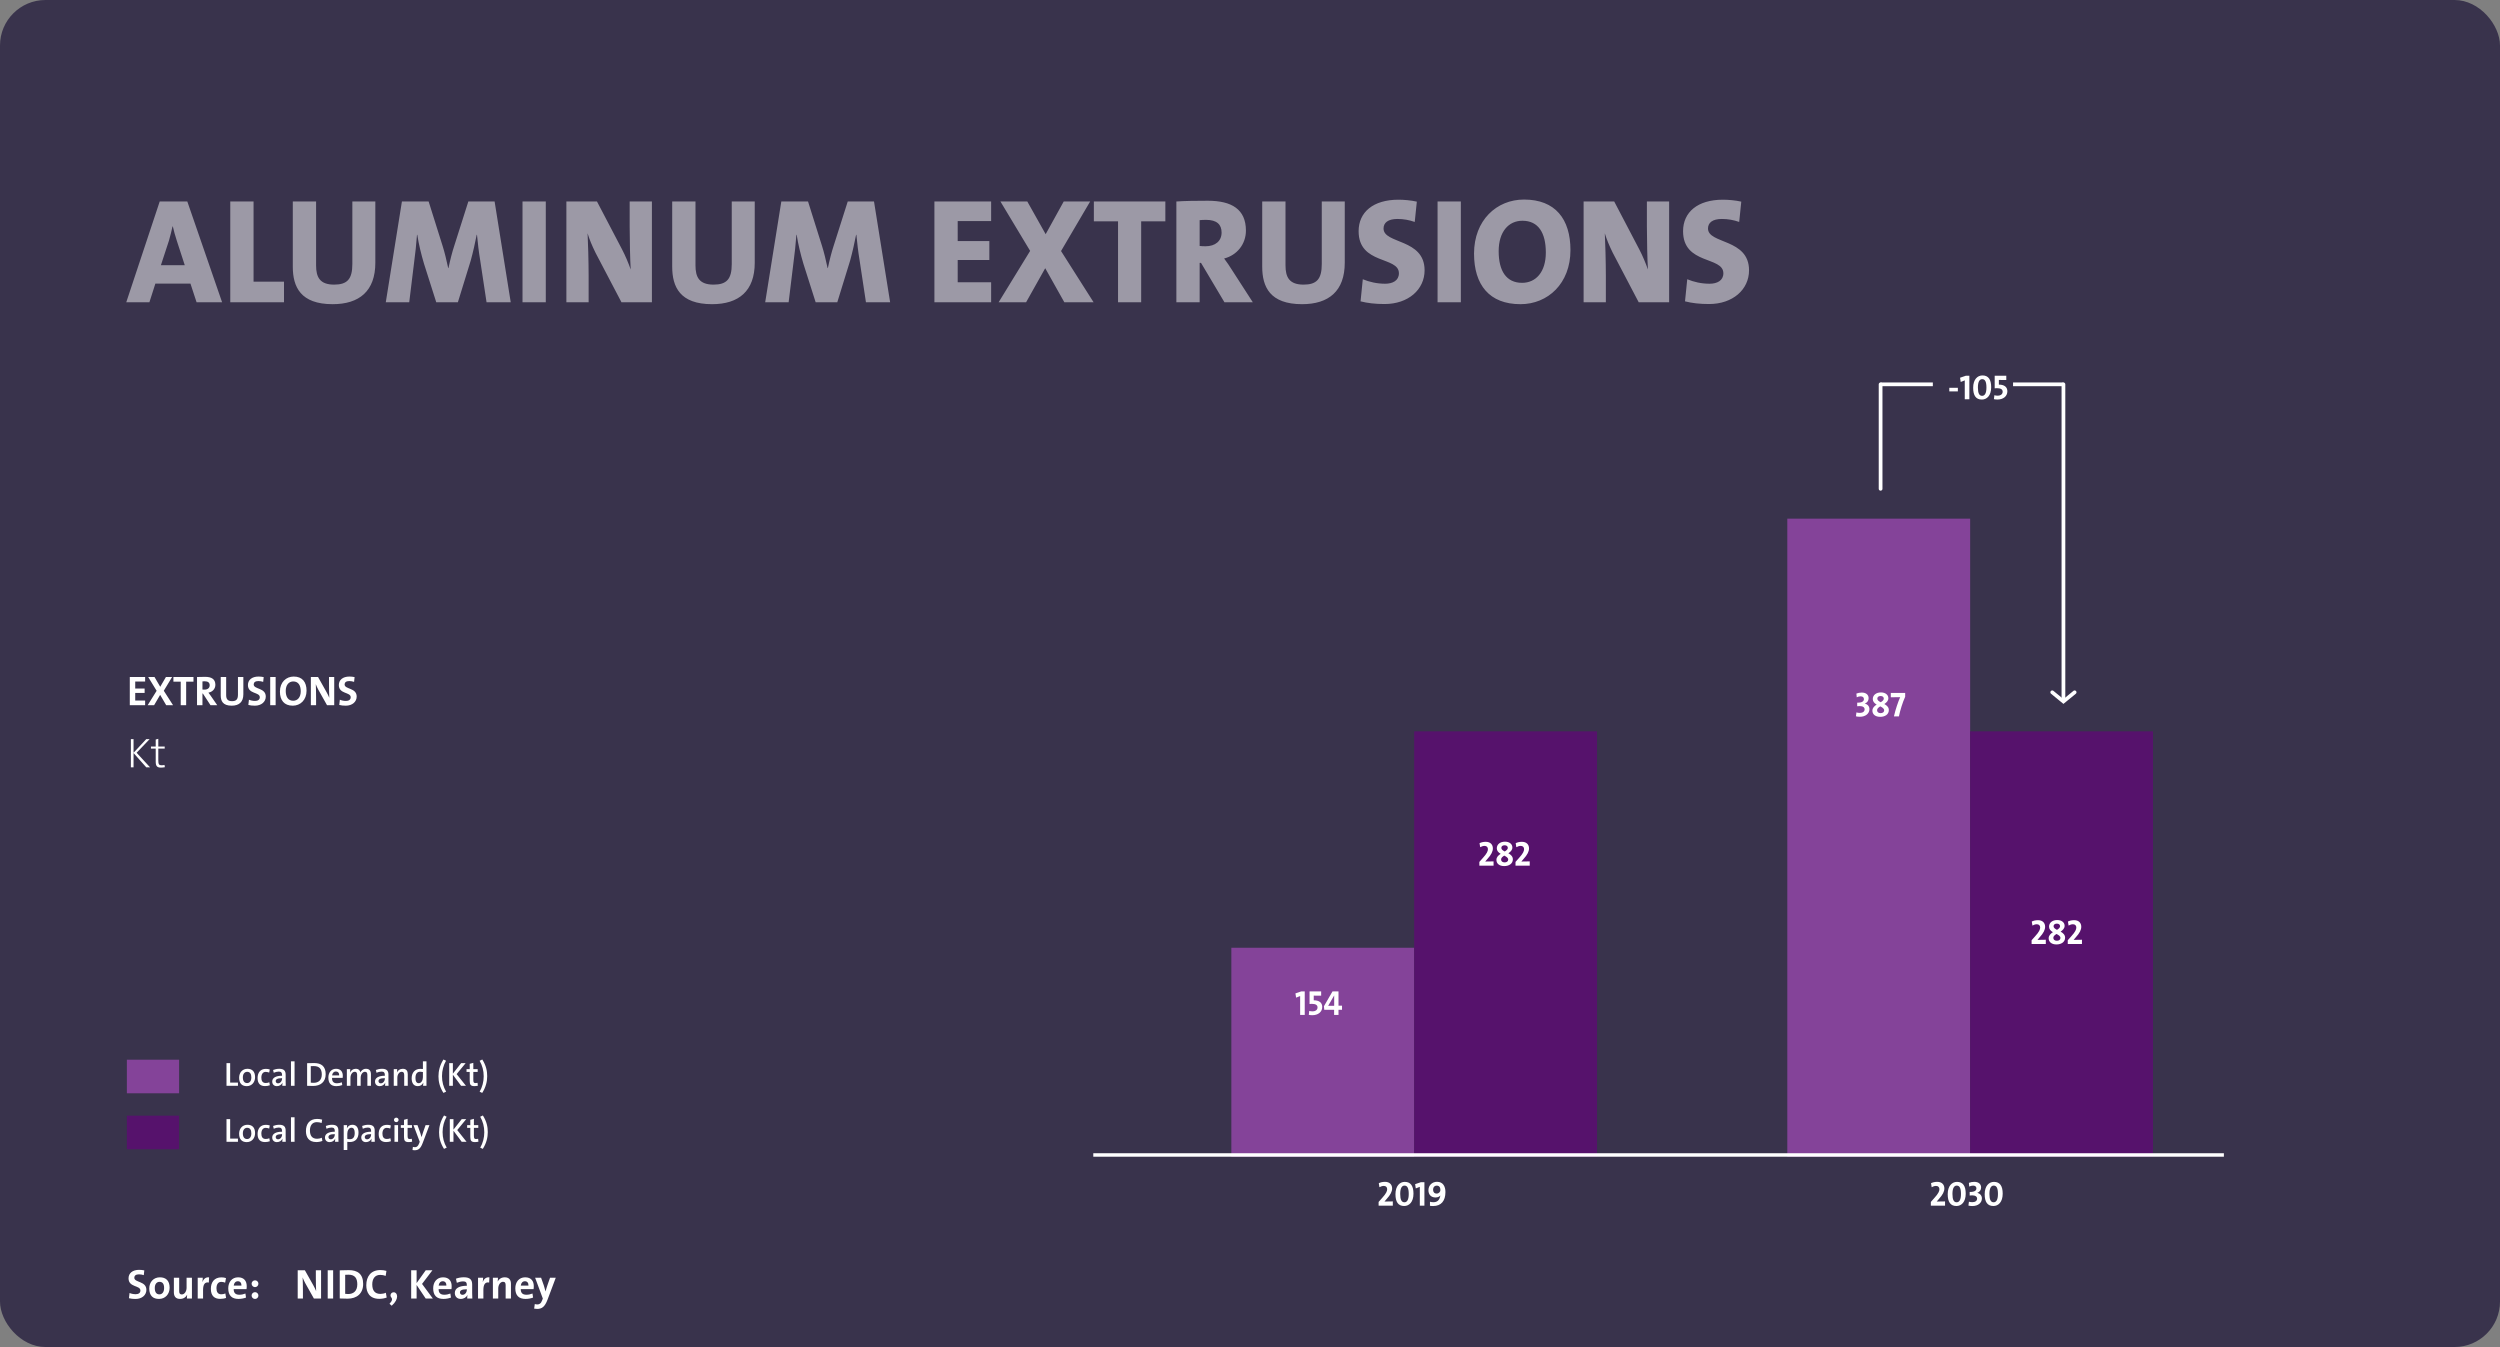 <?xml version="1.0" encoding="UTF-8"?> <svg xmlns="http://www.w3.org/2000/svg" width="670" height="361" viewBox="0 0 670 361" fill="none"><rect x="0" y="0" width="670" height="361" fill="#808080" stroke="none"/><rect width="670" height="361" rx="12.191" fill="#39334C"></rect><path d="M86.046 348V340.439H84.646V342.343C84.646 343.396 84.679 345.256 84.724 346.017C84.522 345.524 84.265 344.976 83.996 344.505L81.711 340.439H79.784V348H81.184V345.95C81.184 344.852 81.151 343.015 81.106 342.354C81.274 342.825 81.498 343.284 81.778 343.833L84.119 348H86.046ZM89.281 348V340.439H87.825V348H89.281ZM97.325 344.091C97.325 341.436 95.835 340.394 93.493 340.394C92.564 340.394 91.645 340.428 91.052 340.45V347.989C91.69 348.011 92.373 348.045 93.157 348.045C95.622 348.045 97.325 346.678 97.325 344.091ZM95.756 344.203C95.756 345.995 94.726 346.801 93.303 346.801C93.012 346.801 92.709 346.779 92.508 346.745V341.649C92.743 341.626 93.057 341.615 93.393 341.615C95.118 341.615 95.756 342.578 95.756 344.203ZM103.631 347.742L103.407 346.454C103.015 346.645 102.432 346.768 101.973 346.768C100.45 346.768 99.766 345.849 99.766 344.214C99.766 342.735 100.461 341.671 101.884 341.671C102.388 341.671 102.903 341.761 103.362 341.94L103.564 340.596C103.071 340.45 102.488 340.372 101.951 340.372C99.419 340.372 98.165 342.063 98.165 344.46C98.165 346.342 99.016 348.09 101.66 348.09C102.365 348.09 103.071 347.955 103.631 347.742ZM105.518 346.331C104.733 346.331 104.431 347.193 104.845 347.686C105.204 348.112 105.159 348.594 104.386 349.411L104.98 349.938C107.063 348.112 106.57 346.331 105.518 346.331ZM115.998 348L113.108 344.091L115.886 340.439H114.093L111.651 343.867V340.439H110.195V348H111.651V344.371L114.082 348H115.998ZM121.044 344.684C121.044 343.362 120.361 342.321 118.737 342.321C117.079 342.321 116.093 343.598 116.093 345.267C116.093 347.227 117.079 348.112 118.837 348.112C119.521 348.112 120.249 347.978 120.854 347.754L120.697 346.667C120.17 346.88 119.61 346.992 119.084 346.992C118.008 346.992 117.549 346.477 117.549 345.491H120.988C121.033 345.244 121.044 344.897 121.044 344.684ZM119.622 344.539H117.56C117.639 343.811 118.064 343.374 118.658 343.374C119.263 343.374 119.644 343.777 119.622 344.539ZM126.585 348C126.552 347.541 126.541 347.014 126.541 346.566V344.27C126.541 343.026 126.025 342.309 124.3 342.309C123.55 342.309 122.754 342.466 122.194 342.69L122.43 343.788C122.922 343.575 123.606 343.407 124.11 343.407C124.849 343.407 125.107 343.71 125.107 344.382V344.583C123.158 344.583 121.892 345.2 121.892 346.521C121.892 347.429 122.474 348.112 123.482 348.112C124.311 348.112 124.995 347.675 125.264 347.048L125.275 347.059C125.23 347.35 125.219 347.675 125.219 348H126.585ZM125.107 345.67C125.107 346.342 124.636 347.014 123.942 347.014C123.527 347.014 123.27 346.723 123.27 346.365C123.27 345.883 123.662 345.524 125.107 345.524V345.67ZM131.16 342.321C130.197 342.231 129.659 342.847 129.39 343.553H129.368C129.435 343.161 129.469 342.713 129.469 342.433H128.113V348H129.547V345.726C129.547 344.18 130.063 343.519 131.093 343.721L131.16 342.321ZM136.935 348V344.091C136.935 343.116 136.531 342.321 135.277 342.321C134.369 342.321 133.72 342.78 133.384 343.43H133.372C133.428 343.138 133.451 342.69 133.451 342.433H132.095V348H133.529V345.312C133.529 344.337 134.1 343.519 134.817 343.519C135.355 343.519 135.512 343.867 135.512 344.438V348H136.935ZM143.054 344.684C143.054 343.362 142.371 342.321 140.746 342.321C139.088 342.321 138.103 343.598 138.103 345.267C138.103 347.227 139.088 348.112 140.847 348.112C141.53 348.112 142.259 347.978 142.863 347.754L142.707 346.667C142.18 346.88 141.62 346.992 141.094 346.992C140.018 346.992 139.559 346.477 139.559 345.491H142.998C143.043 345.244 143.054 344.897 143.054 344.684ZM141.631 344.539H139.57C139.649 343.811 140.074 343.374 140.668 343.374C141.273 343.374 141.654 343.777 141.631 344.539ZM148.945 342.433H147.411L146.75 344.326C146.57 344.841 146.335 345.592 146.212 346.096H146.201C146.078 345.592 145.921 345.043 145.764 344.561L145.013 342.433H143.412L145.473 348L145.293 348.493C144.991 349.367 144.498 349.591 144.028 349.591C143.792 349.591 143.535 349.546 143.322 349.479L143.154 350.711C143.367 350.756 143.703 350.789 143.938 350.789C145.226 350.789 146.01 350.24 146.739 348.314L148.945 342.433Z" fill="white"></path><path d="M39.231 345.681C39.231 343.284 35.994 343.777 35.994 342.433C35.994 341.895 36.386 341.525 37.237 341.525C37.685 341.525 38.122 341.604 38.537 341.738L38.671 340.461C38.245 340.372 37.719 340.316 37.304 340.316C35.479 340.316 34.448 341.245 34.448 342.59C34.448 345.076 37.629 344.415 37.629 345.86C37.629 346.566 37.047 346.846 36.364 346.846C35.759 346.846 35.199 346.723 34.717 346.521L34.56 347.922C35.064 348.056 35.636 348.123 36.308 348.123C38.055 348.123 39.231 347.081 39.231 345.681ZM45.459 345.11C45.459 343.194 44.439 342.321 42.849 342.321C41.157 342.321 40.003 343.575 40.003 345.312C40.003 347.294 41.034 348.112 42.613 348.112C44.271 348.112 45.459 346.857 45.459 345.11ZM43.98 345.188C43.98 346.32 43.431 346.891 42.725 346.891C41.908 346.891 41.482 346.309 41.482 345.166C41.482 344.023 42.109 343.53 42.748 343.53C43.588 343.53 43.98 344.113 43.98 345.188ZM51.437 348V342.433H50.004V345.121C50.004 346.096 49.444 346.913 48.715 346.913C48.178 346.913 48.021 346.566 48.021 345.995V342.433H46.598V346.342C46.598 347.317 47.002 348.112 48.256 348.112C49.175 348.112 49.813 347.653 50.149 347.003H50.16C50.104 347.294 50.093 347.742 50.093 348H51.437ZM56.034 342.321C55.07 342.231 54.533 342.847 54.264 343.553H54.241C54.309 343.161 54.342 342.713 54.342 342.433H52.987V348H54.421V345.726C54.421 344.18 54.936 343.519 55.966 343.721L56.034 342.321ZM60.588 347.843L60.398 346.645C60.073 346.79 59.692 346.869 59.311 346.869C58.359 346.869 58.012 346.208 58.012 345.256C58.012 344.225 58.449 343.542 59.3 343.542C59.67 343.542 60.039 343.631 60.342 343.755L60.566 342.522C60.208 342.399 59.771 342.332 59.345 342.332C57.418 342.332 56.511 343.665 56.511 345.401C56.511 347.294 57.474 348.101 59.02 348.101C59.558 348.101 60.151 348.011 60.588 347.843ZM66.122 344.684C66.122 343.362 65.439 342.321 63.815 342.321C62.157 342.321 61.171 343.598 61.171 345.267C61.171 347.227 62.157 348.112 63.916 348.112C64.599 348.112 65.327 347.978 65.932 347.754L65.775 346.667C65.249 346.88 64.688 346.992 64.162 346.992C63.087 346.992 62.627 346.477 62.627 345.491H66.066C66.111 345.244 66.122 344.897 66.122 344.684ZM64.7 344.539H62.639C62.717 343.811 63.143 343.374 63.736 343.374C64.341 343.374 64.722 343.777 64.7 344.539ZM69.255 344.035C69.255 343.542 68.852 343.127 68.348 343.127C67.844 343.127 67.429 343.542 67.429 344.035C67.429 344.539 67.844 344.953 68.348 344.953C68.852 344.953 69.255 344.539 69.255 344.035ZM69.255 347.205C69.255 346.712 68.852 346.297 68.348 346.297C67.844 346.297 67.429 346.712 67.429 347.205C67.429 347.709 67.844 348.123 68.348 348.123C68.852 348.123 69.255 347.709 69.255 347.205Z" fill="white"></path><path d="M504 103H518" stroke="white"></path><path d="M553 103H539.5" stroke="white"></path><rect x="479" y="139" width="49" height="171" fill="#844399"></rect><rect x="330" y="254" width="49" height="56" fill="#844399"></rect><rect x="379" y="196" width="49" height="114" fill="#56126C"></rect><rect x="528" y="196" width="49" height="114" fill="#56126C"></rect><line x1="293" y1="309.533" x2="596" y2="309.533" stroke="white" stroke-width="0.933"></line><path d="M373.275 323.127V321.979C372.426 321.979 371.698 321.979 371.044 322.016V322.007L371.604 321.353C372.678 320.177 373.089 319.318 373.089 318.497C373.089 317.517 372.463 316.733 371.184 316.733C370.475 316.733 369.933 316.891 369.513 317.097L369.691 318.179C370.017 317.983 370.456 317.825 370.858 317.825C371.464 317.825 371.763 318.208 371.763 318.702C371.763 319.216 371.511 319.85 370.41 321.055L369.467 322.119V323.127H373.275ZM378.811 319.906C378.811 317.853 378.083 316.742 376.478 316.742C375.143 316.742 373.985 317.815 373.985 320.046C373.985 322.109 374.713 323.211 376.319 323.211C377.654 323.211 378.811 322.147 378.811 319.906ZM377.542 319.99C377.542 321.615 377.047 322.212 376.384 322.212C375.628 322.212 375.255 321.54 375.255 319.972C375.255 318.338 375.75 317.741 376.412 317.741C377.168 317.741 377.542 318.413 377.542 319.99ZM381.743 323.127V316.826H380.8L379.251 317.358L379.428 318.497L380.511 318.067V323.127H381.743ZM387.375 319.458C387.375 318.011 386.759 316.723 385.126 316.723C383.772 316.723 382.82 317.694 382.82 318.992C382.82 320.168 383.548 320.924 384.715 320.924C385.322 320.924 385.779 320.691 386.012 320.401L386.022 320.411C385.984 320.532 385.956 320.7 385.9 320.859C385.667 321.745 385.07 322.193 384.164 322.193C383.893 322.193 383.548 322.165 383.231 322.072V323.155C383.492 323.202 383.781 323.22 384.071 323.22C386.237 323.22 387.375 321.848 387.375 319.458ZM386.031 318.917C386.031 319.374 385.648 319.878 385.032 319.878C384.398 319.878 384.062 319.458 384.062 318.833C384.062 318.179 384.472 317.75 385.06 317.75C385.658 317.75 386.031 318.17 386.031 318.917Z" fill="white"></path><path d="M521.275 323.127V321.979C520.426 321.979 519.698 321.979 519.044 322.016V322.007L519.604 321.353C520.678 320.177 521.089 319.318 521.089 318.497C521.089 317.517 520.463 316.733 519.184 316.733C518.475 316.733 517.933 316.891 517.513 317.097L517.691 318.179C518.017 317.983 518.456 317.825 518.858 317.825C519.464 317.825 519.763 318.208 519.763 318.702C519.763 319.216 519.511 319.85 518.41 321.055L517.467 322.119V323.127H521.275ZM526.811 319.906C526.811 317.853 526.083 316.742 524.478 316.742C523.143 316.742 521.985 317.815 521.985 320.046C521.985 322.109 522.713 323.211 524.319 323.211C525.654 323.211 526.811 322.147 526.811 319.906ZM525.542 319.99C525.542 321.615 525.047 322.212 524.384 322.212C523.628 322.212 523.255 321.54 523.255 319.972C523.255 318.338 523.75 317.741 524.412 317.741C525.168 317.741 525.542 318.413 525.542 319.99ZM531.151 321.167C531.151 320.448 530.684 319.878 529.919 319.692L529.928 319.673C530.535 319.449 530.936 318.936 530.936 318.245C530.936 317.377 530.311 316.733 529.106 316.733C528.584 316.733 528.052 316.845 527.66 317.003L527.753 318.002C528.08 317.843 528.425 317.741 528.789 317.741C529.387 317.741 529.676 318.049 529.676 318.488C529.676 319.038 529.218 319.477 527.874 319.44V320.401C528.052 320.373 528.257 320.355 528.528 320.355C529.461 320.355 529.863 320.737 529.863 321.241C529.863 321.783 529.405 322.184 528.621 322.184C528.257 322.184 527.921 322.147 527.669 322.053L527.538 323.099C527.8 323.174 528.21 323.22 528.593 323.22C530.087 323.22 531.151 322.39 531.151 321.167ZM536.72 319.906C536.72 317.853 535.992 316.742 534.387 316.742C533.052 316.742 531.894 317.815 531.894 320.046C531.894 322.109 532.622 323.211 534.228 323.211C535.563 323.211 536.72 322.147 536.72 319.906ZM535.451 319.99C535.451 321.615 534.956 322.212 534.293 322.212C533.537 322.212 533.164 321.54 533.164 319.972C533.164 318.338 533.659 317.741 534.321 317.741C535.078 317.741 535.451 318.413 535.451 319.99Z" fill="white"></path><path d="M501.005 190.04C501.005 189.321 500.538 188.751 499.772 188.565L499.782 188.546C500.389 188.322 500.79 187.809 500.79 187.118C500.79 186.25 500.165 185.606 498.96 185.606C498.438 185.606 497.905 185.718 497.513 185.876L497.607 186.875C497.933 186.716 498.279 186.614 498.643 186.614C499.24 186.614 499.53 186.922 499.53 187.361C499.53 187.911 499.072 188.35 497.728 188.313V189.274C497.905 189.246 498.111 189.228 498.382 189.228C499.315 189.228 499.716 189.61 499.716 190.114C499.716 190.656 499.259 191.057 498.475 191.057C498.111 191.057 497.775 191.02 497.523 190.926L497.392 191.972C497.653 192.047 498.064 192.093 498.447 192.093C499.94 192.093 501.005 191.263 501.005 190.04ZM506.21 190.292C506.21 189.545 505.688 189.06 505.006 188.677C505.585 188.285 506.08 187.827 506.08 187.118C506.08 186.231 505.305 185.568 504.101 185.568C502.831 185.568 501.907 186.259 501.907 187.351C501.907 187.986 502.299 188.462 502.943 188.826C502.327 189.209 501.804 189.722 501.804 190.45C501.804 191.449 502.579 192.112 503.905 192.112C505.137 192.112 506.21 191.496 506.21 190.292ZM504.857 187.221C504.857 187.575 504.586 187.855 504.035 188.201C503.466 187.902 503.12 187.641 503.12 187.23C503.12 186.819 503.438 186.53 504.007 186.53C504.586 186.53 504.857 186.857 504.857 187.221ZM504.959 190.376C504.959 190.842 504.549 191.123 504.017 191.123C503.41 191.123 503.055 190.814 503.055 190.338C503.055 189.89 503.438 189.601 503.905 189.302C504.465 189.592 504.959 189.881 504.959 190.376ZM510.587 186.726V185.699H506.732V186.866C507.478 186.866 508.888 186.857 509.243 186.847C508.729 187.986 507.973 190.17 507.572 192H508.907C509.243 190.366 509.877 188.294 510.587 186.726Z" fill="white"></path><path d="M349.67 272V265.699H348.727L347.177 266.231L347.355 267.37L348.438 266.941V272H349.67ZM354.359 269.862C354.359 268.733 353.547 268.07 352.082 268.079V266.829L354.07 266.838V265.699H350.961V269.069C351.139 269.041 351.354 269.032 351.559 269.032C352.614 269.032 353.099 269.368 353.099 269.984C353.099 270.609 352.604 271.039 351.755 271.039C351.428 271.039 351.111 271.001 350.877 270.917L350.756 271.981C351.008 272.037 351.382 272.075 351.69 272.075C353.248 272.075 354.359 271.207 354.359 269.862ZM359.661 270.618V269.526H358.718V265.699H357.113L354.816 269.666L354.9 270.618H357.542V272H358.718V270.618H359.661ZM357.561 269.545C357.262 269.545 356.356 269.545 355.946 269.564L357.551 266.791H357.561V269.545Z" fill="white"></path><path d="M400.275 232V230.852C399.426 230.852 398.698 230.852 398.044 230.889V230.88L398.604 230.226C399.678 229.05 400.089 228.191 400.089 227.37C400.089 226.39 399.463 225.606 398.184 225.606C397.475 225.606 396.933 225.764 396.513 225.97L396.691 227.053C397.017 226.857 397.456 226.698 397.858 226.698C398.464 226.698 398.763 227.081 398.763 227.575C398.763 228.089 398.511 228.723 397.41 229.928L396.467 230.992V232H400.275ZM405.447 230.292C405.447 229.545 404.925 229.06 404.243 228.677C404.822 228.285 405.317 227.827 405.317 227.118C405.317 226.231 404.542 225.568 403.338 225.568C402.068 225.568 401.144 226.259 401.144 227.351C401.144 227.986 401.536 228.462 402.18 228.826C401.564 229.209 401.041 229.722 401.041 230.45C401.041 231.449 401.816 232.112 403.142 232.112C404.374 232.112 405.447 231.496 405.447 230.292ZM404.094 227.221C404.094 227.575 403.823 227.855 403.272 228.201C402.703 227.902 402.357 227.641 402.357 227.23C402.357 226.819 402.675 226.53 403.244 226.53C403.823 226.53 404.094 226.857 404.094 227.221ZM404.196 230.376C404.196 230.842 403.786 231.123 403.254 231.123C402.647 231.123 402.292 230.814 402.292 230.338C402.292 229.89 402.675 229.601 403.142 229.302C403.702 229.592 404.196 229.881 404.196 230.376ZM409.966 232V230.852C409.116 230.852 408.388 230.852 407.735 230.889V230.88L408.295 230.226C409.368 229.05 409.779 228.191 409.779 227.37C409.779 226.39 409.154 225.606 407.875 225.606C407.165 225.606 406.624 225.764 406.204 225.97L406.381 227.053C406.708 226.857 407.147 226.698 407.548 226.698C408.155 226.698 408.453 227.081 408.453 227.575C408.453 228.089 408.201 228.723 407.1 229.928L406.157 230.992V232H409.966Z" fill="white"></path><path d="M548.275 253V251.852C547.426 251.852 546.698 251.852 546.044 251.889V251.88L546.604 251.226C547.678 250.05 548.089 249.191 548.089 248.37C548.089 247.39 547.463 246.606 546.184 246.606C545.475 246.606 544.933 246.764 544.513 246.97L544.691 248.053C545.017 247.857 545.456 247.698 545.858 247.698C546.464 247.698 546.763 248.081 546.763 248.575C546.763 249.089 546.511 249.723 545.41 250.928L544.467 251.992V253H548.275ZM553.447 251.292C553.447 250.545 552.925 250.06 552.243 249.677C552.822 249.285 553.317 248.827 553.317 248.118C553.317 247.231 552.542 246.568 551.338 246.568C550.068 246.568 549.144 247.259 549.144 248.351C549.144 248.986 549.536 249.462 550.18 249.826C549.564 250.209 549.041 250.722 549.041 251.45C549.041 252.449 549.816 253.112 551.142 253.112C552.374 253.112 553.447 252.496 553.447 251.292ZM552.094 248.221C552.094 248.575 551.823 248.855 551.272 249.201C550.703 248.902 550.357 248.641 550.357 248.23C550.357 247.819 550.675 247.53 551.244 247.53C551.823 247.53 552.094 247.857 552.094 248.221ZM552.196 251.376C552.196 251.842 551.786 252.123 551.254 252.123C550.647 252.123 550.292 251.814 550.292 251.338C550.292 250.89 550.675 250.601 551.142 250.302C551.702 250.592 552.196 250.881 552.196 251.376ZM557.966 253V251.852C557.116 251.852 556.388 251.852 555.735 251.889V251.88L556.295 251.226C557.368 250.05 557.779 249.191 557.779 248.37C557.779 247.39 557.154 246.606 555.875 246.606C555.165 246.606 554.624 246.764 554.204 246.97L554.381 248.053C554.708 247.857 555.147 247.698 555.548 247.698C556.155 247.698 556.453 248.081 556.453 248.575C556.453 249.089 556.201 249.723 555.1 250.928L554.157 251.992V253H557.966Z" fill="white"></path><path d="M38.895 189V187.745H36.24V185.707H38.761V184.519H36.24V182.66H38.895V181.439H34.784V189H38.895ZM46.381 189L43.895 185.124L46.124 181.439H44.466L42.942 184.06L41.408 181.439H39.716L41.979 185.135L39.571 189H41.296L42.92 186.222L44.544 189H46.381ZM51.852 182.682V181.439H46.475V182.682H48.435V189H49.891V182.682H51.852ZM58.223 189L56.464 186.457C56.285 186.188 56.072 185.908 55.859 185.628C56.912 185.449 57.719 184.643 57.719 183.522C57.719 181.976 56.643 181.394 54.974 181.394C54.1 181.394 53.395 181.405 52.801 181.439V189H54.257V185.875H54.38L56.419 189H58.223ZM56.195 183.668C56.195 184.374 55.657 184.822 54.784 184.822C54.56 184.822 54.358 184.811 54.257 184.799V182.615C54.403 182.593 54.616 182.581 54.829 182.581C55.747 182.581 56.195 182.94 56.195 183.668ZM65.217 186.065V181.439H63.772V186.155C63.772 187.443 63.301 187.913 62.181 187.913C60.927 187.913 60.613 187.241 60.613 186.289V181.439H59.157V186.379C59.157 187.824 59.694 189.123 62.08 189.123C64.074 189.123 65.217 188.137 65.217 186.065ZM71.228 186.681C71.228 184.284 67.991 184.777 67.991 183.433C67.991 182.895 68.383 182.525 69.235 182.525C69.683 182.525 70.12 182.604 70.534 182.738L70.668 181.461C70.243 181.372 69.716 181.316 69.302 181.316C67.476 181.316 66.445 182.245 66.445 183.59C66.445 186.076 69.627 185.415 69.627 186.86C69.627 187.566 69.044 187.846 68.361 187.846C67.756 187.846 67.196 187.723 66.714 187.521L66.557 188.922C67.061 189.056 67.633 189.123 68.305 189.123C70.052 189.123 71.228 188.081 71.228 186.681ZM73.871 189V181.439H72.415V189H73.871ZM82.155 185.102C82.155 182.783 81.024 181.316 78.716 181.316C76.689 181.316 75.02 182.828 75.02 185.337C75.02 187.656 76.151 189.123 78.459 189.123C80.486 189.123 82.155 187.611 82.155 185.102ZM80.598 185.27C80.598 186.905 79.725 187.801 78.582 187.801C77.227 187.801 76.577 186.771 76.577 185.158C76.577 183.534 77.451 182.626 78.593 182.626C79.949 182.626 80.598 183.668 80.598 185.27ZM89.572 189V181.439H88.172V183.343C88.172 184.396 88.206 186.256 88.251 187.017C88.049 186.524 87.791 185.976 87.522 185.505L85.237 181.439H83.311V189H84.711V186.95C84.711 185.852 84.677 184.015 84.632 183.354C84.8 183.825 85.025 184.284 85.305 184.833L87.646 189H89.572ZM95.59 186.681C95.59 184.284 92.353 184.777 92.353 183.433C92.353 182.895 92.745 182.525 93.596 182.525C94.044 182.525 94.481 182.604 94.896 182.738L95.03 181.461C94.605 181.372 94.078 181.316 93.663 181.316C91.838 181.316 90.807 182.245 90.807 183.59C90.807 186.076 93.988 185.415 93.988 186.86C93.988 187.566 93.406 187.846 92.723 187.846C92.118 187.846 91.558 187.723 91.076 187.521L90.919 188.922C91.423 189.056 91.995 189.123 92.667 189.123C94.414 189.123 95.59 188.081 95.59 186.681Z" fill="white"></path><path d="M40.217 205.642L36.61 201.743L40.105 198.08H39.198L35.792 201.743V198.08H35.075V205.642H35.792V201.811L39.198 205.642H40.217ZM44.185 205.608L44.084 205.003C43.871 205.059 43.602 205.093 43.311 205.093C42.616 205.093 42.426 204.824 42.426 203.76V200.634H44.14V200.074H42.426V198.002L41.731 198.192V200.074H40.454V200.634H41.731V204.107C41.731 205.227 42.034 205.72 43.12 205.72C43.468 205.72 43.882 205.675 44.185 205.608Z" fill="white"></path><path opacity="0.5" d="M59.52 81L50.2 54H42.8L33.84 81H40.04L41.64 76H51.04L52.68 81H59.52ZM49.52 71.08H43.12L45.28 64.48C45.68 63.12 45.96 61.88 46.24 60.68H46.32C46.6 61.88 46.92 63.12 47.36 64.44L49.52 71.08ZM76.112 81V75.48H67.953V54H61.712V81H76.112ZM100.59 70.4V54H94.43V70.76C94.43 74.8 93.07 76.28 89.55 76.28C85.71 76.28 84.71 74.28 84.71 71.12V54H78.47V71.48C78.47 76.88 80.55 81.52 89.15 81.52C96.31 81.52 100.59 78 100.59 70.4ZM136.874 81L132.554 54H125.514L121.714 65.96C121.234 67.4 120.634 69.68 120.194 71.84H120.114C119.714 69.92 119.114 67.44 118.634 65.96L114.874 54H107.714L103.394 81H109.674L110.994 70.2C111.314 67.96 111.554 65.48 111.754 62.92H111.834C112.194 65.36 112.914 68.28 113.634 70.68L116.914 81H122.714L126.154 69.84C126.794 67.52 127.354 64.96 127.754 62.92H127.834C128.034 65.04 128.314 67.52 128.674 69.64L130.394 81H136.874ZM146.273 81V54H140.033V81H146.273ZM174.711 81V54H168.751V60.72C168.751 63.92 168.871 69.92 169.031 72.24C168.431 70.52 167.591 68.52 166.711 66.84L159.991 54H151.791V81H157.751V73.84C157.751 70.32 157.591 64.52 157.471 62.52C157.951 64.12 158.631 65.76 159.591 67.72L166.551 81H174.711ZM202.27 70.4V54H196.11V70.76C196.11 74.8 194.75 76.28 191.23 76.28C187.39 76.28 186.39 74.28 186.39 71.12V54H180.15V71.48C180.15 76.88 182.23 81.52 190.83 81.52C197.99 81.52 202.27 78 202.27 70.4ZM238.553 81L234.233 54H227.193L223.393 65.96C222.913 67.4 222.313 69.68 221.873 71.84H221.793C221.393 69.92 220.793 67.44 220.313 65.96L216.553 54H209.393L205.073 81H211.353L212.673 70.2C212.993 67.96 213.233 65.48 213.433 62.92H213.513C213.873 65.36 214.593 68.28 215.313 70.68L218.593 81H224.393L227.833 69.84C228.473 67.52 229.033 64.96 229.433 62.92H229.513C229.713 65.04 229.993 67.52 230.353 69.64L232.073 81H238.553ZM265.623 81V75.64H256.663V69.68H265.143V64.6H256.663V59.24H265.623V54H250.423V81H265.623ZM293.078 81L284.358 67.28L292.158 54H285.078L280.238 62.76L275.318 54H268.118L276.078 67.24L267.638 81H274.998L280.118 71.88L285.238 81H293.078ZM312.314 59.32V54H293.154V59.32H299.634V81H305.834V59.32H312.314ZM335.747 81L330.147 72.32C329.547 71.32 328.827 70.32 328.067 69.28C331.507 68.4 333.907 65.44 333.907 61.8C333.907 56.08 330.067 53.8 323.707 53.8C320.467 53.8 317.547 53.84 315.267 54V81H321.507V70.44H321.867L328.147 81H335.747ZM327.387 62.32C327.387 64.6 325.707 66 323.067 66C322.467 66 321.827 65.96 321.507 65.92V59C321.867 58.96 322.587 58.92 323.227 58.92C326.147 58.92 327.387 60.2 327.387 62.32ZM360.395 70.4V54H354.235V70.76C354.235 74.8 352.875 76.28 349.355 76.28C345.515 76.28 344.515 74.28 344.515 71.12V54H338.275V71.48C338.275 76.88 340.355 81.52 348.955 81.52C356.115 81.52 360.395 78 360.395 70.4ZM381.789 72.44C381.789 63.88 370.789 65.44 370.789 61.24C370.789 59.72 371.949 58.68 374.509 58.68C376.149 58.68 377.669 58.96 379.149 59.48L379.709 54.04C378.149 53.68 376.189 53.52 374.789 53.52C367.989 53.52 364.109 56.88 364.109 61.96C364.109 71 374.909 68.64 374.909 73.24C374.909 75.2 373.229 76.04 371.229 76.04C368.989 76.04 366.989 75.56 365.229 74.84L364.629 80.76C366.509 81.24 368.549 81.48 371.069 81.48C377.429 81.48 381.789 77.6 381.789 72.44ZM391.507 81V54H385.267V81H391.507ZM420.882 67.04C420.882 58.68 416.802 53.48 408.442 53.48C401.082 53.48 395.042 59.04 395.042 67.96C395.042 76.32 399.122 81.52 407.482 81.52C414.842 81.52 420.882 75.96 420.882 67.04ZM414.282 67.68C414.282 72.92 411.602 75.8 407.922 75.8C403.682 75.8 401.642 72.6 401.642 67.32C401.642 62.08 404.322 59.16 408.002 59.16C412.282 59.16 414.282 62.4 414.282 67.68ZM447.328 81V54H441.368V60.72C441.368 63.92 441.488 69.92 441.648 72.24C441.048 70.52 440.208 68.52 439.328 66.84L432.608 54H424.408V81H430.368V73.84C430.368 70.32 430.208 64.52 430.088 62.52C430.568 64.12 431.248 65.76 432.208 67.72L439.168 81H447.328ZM468.742 72.44C468.742 63.88 457.742 65.44 457.742 61.24C457.742 59.72 458.902 58.68 461.462 58.68C463.102 58.68 464.622 58.96 466.102 59.48L466.662 54.04C465.102 53.68 463.142 53.52 461.742 53.52C454.942 53.52 451.062 56.88 451.062 61.96C451.062 71 461.862 68.64 461.862 73.24C461.862 75.2 460.182 76.04 458.182 76.04C455.942 76.04 453.942 75.56 452.182 74.84L451.582 80.76C453.462 81.24 455.502 81.48 458.022 81.48C464.382 81.48 468.742 77.6 468.742 72.44Z" fill="white"></path><rect x="34" y="299" width="14" height="9" fill="#56126C"></rect><path d="M63.771 306V305.145H61.683V299.925H60.702V306H63.771ZM68.361 303.678C68.361 302.103 67.515 301.437 66.309 301.437C64.959 301.437 64.086 302.472 64.086 303.822C64.086 305.397 64.887 306.09 66.129 306.09C67.461 306.09 68.361 305.055 68.361 303.678ZM67.362 303.741C67.362 304.776 66.849 305.262 66.228 305.262C65.481 305.262 65.085 304.731 65.085 303.723C65.085 302.697 65.652 302.247 66.237 302.247C66.993 302.247 67.362 302.787 67.362 303.741ZM72.319 305.847L72.175 305.046C71.896 305.181 71.563 305.244 71.212 305.244C70.33 305.244 70.042 304.623 70.042 303.804C70.042 302.886 70.447 302.265 71.203 302.265C71.536 302.265 71.869 302.346 72.139 302.454L72.301 301.626C72.004 301.509 71.635 301.455 71.257 301.455C69.763 301.455 69.034 302.49 69.034 303.912C69.034 305.505 69.871 306.072 71.023 306.072C71.473 306.072 71.95 306 72.319 305.847ZM76.582 306C76.564 305.622 76.555 305.163 76.555 304.776V303.003C76.555 302.031 76.15 301.437 74.845 301.437C74.251 301.437 73.639 301.572 73.189 301.752L73.36 302.499C73.756 302.319 74.296 302.184 74.71 302.184C75.367 302.184 75.592 302.481 75.592 303.111V303.3C73.954 303.3 72.955 303.84 72.955 304.848C72.955 305.577 73.441 306.09 74.206 306.09C74.917 306.09 75.475 305.694 75.691 305.163L75.7 305.172C75.664 305.415 75.655 305.712 75.655 306H76.582ZM75.592 304.065C75.592 304.704 75.151 305.334 74.503 305.334C74.125 305.334 73.891 305.073 73.891 304.731C73.891 304.308 74.26 303.948 75.592 303.948V304.065ZM78.944 306V299.43H77.981V306H78.944ZM86.4 305.766L86.239 304.902C85.897 305.082 85.401 305.19 84.987 305.19C83.665 305.19 83.061 304.38 83.061 302.967C83.061 301.707 83.638 300.735 84.906 300.735C85.347 300.735 85.788 300.816 86.194 300.96L86.338 300.06C85.924 299.934 85.438 299.871 84.987 299.871C82.945 299.871 81.99 301.239 81.99 303.129C81.99 304.758 82.737 306.072 84.772 306.072C85.356 306.072 85.942 305.955 86.4 305.766ZM90.715 306C90.697 305.622 90.688 305.163 90.688 304.776V303.003C90.688 302.031 90.283 301.437 88.978 301.437C88.384 301.437 87.772 301.572 87.322 301.752L87.493 302.499C87.889 302.319 88.429 302.184 88.843 302.184C89.5 302.184 89.725 302.481 89.725 303.111V303.3C88.087 303.3 87.088 303.84 87.088 304.848C87.088 305.577 87.574 306.09 88.339 306.09C89.05 306.09 89.608 305.694 89.824 305.163L89.833 305.172C89.797 305.415 89.788 305.712 89.788 306H90.715ZM89.725 304.065C89.725 304.704 89.284 305.334 88.636 305.334C88.258 305.334 88.024 305.073 88.024 304.731C88.024 304.308 88.393 303.948 89.725 303.948V304.065ZM96.083 303.543C96.083 302.193 95.498 301.437 94.436 301.437C93.752 301.437 93.239 301.797 92.987 302.364H92.969C93.005 302.121 93.023 301.761 93.023 301.527H92.114V308.196H93.077V306.009C93.311 306.054 93.5 306.063 93.752 306.063C95.246 306.063 96.083 305.118 96.083 303.543ZM95.066 303.633C95.066 304.839 94.544 305.307 93.779 305.307C93.509 305.307 93.284 305.28 93.077 305.217V303.84C93.077 303.075 93.464 302.229 94.184 302.229C94.787 302.229 95.066 302.733 95.066 303.633ZM100.445 306C100.427 305.622 100.418 305.163 100.418 304.776V303.003C100.418 302.031 100.013 301.437 98.708 301.437C98.114 301.437 97.502 301.572 97.052 301.752L97.223 302.499C97.619 302.319 98.159 302.184 98.573 302.184C99.23 302.184 99.455 302.481 99.455 303.111V303.3C97.817 303.3 96.818 303.84 96.818 304.848C96.818 305.577 97.304 306.09 98.069 306.09C98.78 306.09 99.338 305.694 99.554 305.163L99.563 305.172C99.527 305.415 99.518 305.712 99.518 306H100.445ZM99.455 304.065C99.455 304.704 99.014 305.334 98.366 305.334C97.988 305.334 97.754 305.073 97.754 304.731C97.754 304.308 98.123 303.948 99.455 303.948V304.065ZM104.769 305.847L104.625 305.046C104.346 305.181 104.013 305.244 103.662 305.244C102.78 305.244 102.492 304.623 102.492 303.804C102.492 302.886 102.897 302.265 103.653 302.265C103.986 302.265 104.319 302.346 104.589 302.454L104.751 301.626C104.454 301.509 104.085 301.455 103.707 301.455C102.213 301.455 101.484 302.49 101.484 303.912C101.484 305.505 102.321 306.072 103.473 306.072C103.923 306.072 104.4 306 104.769 305.847ZM106.818 300.132C106.818 299.799 106.539 299.529 106.206 299.529C105.864 299.529 105.585 299.799 105.585 300.132C105.585 300.474 105.864 300.735 106.206 300.735C106.539 300.735 106.818 300.465 106.818 300.132ZM106.683 306V301.527H105.72V306H106.683ZM110.451 305.973L110.37 305.199C110.208 305.235 110.019 305.262 109.821 305.262C109.371 305.262 109.236 305.082 109.236 304.416V302.274H110.406V301.527H109.236V299.844L108.273 300.105V301.527H107.418V302.274H108.273V304.713C108.273 305.712 108.561 306.081 109.515 306.081C109.812 306.081 110.181 306.036 110.451 305.973ZM115.095 301.527H114.06L113.421 303.345C113.259 303.804 113.07 304.38 112.98 304.74H112.971C112.872 304.362 112.755 303.975 112.62 303.57L111.882 301.527H110.811L112.485 306L112.323 306.441C112.026 307.242 111.63 307.449 111.207 307.449C111.027 307.449 110.811 307.422 110.658 307.377L110.55 308.214C110.703 308.241 110.946 308.268 111.117 308.268C112.134 308.268 112.728 307.809 113.286 306.315L115.095 301.527ZM119.721 307.566C118.974 306.306 118.614 304.929 118.614 303.399C118.614 301.932 118.992 300.501 119.694 299.277L119.001 298.944C117.993 300.528 117.669 302.085 117.669 303.444C117.669 304.812 117.957 306.27 118.992 307.899L119.721 307.566ZM125.038 306L122.536 302.859L124.948 299.925H123.742L121.528 302.742V299.925H120.547V306H121.528V303.03L123.733 306H125.038ZM128.222 305.973L128.141 305.199C127.979 305.235 127.79 305.262 127.592 305.262C127.142 305.262 127.007 305.082 127.007 304.416V302.274H128.177V301.527H127.007V299.844L126.044 300.105V301.527H125.189V302.274H126.044V304.713C126.044 305.712 126.332 306.081 127.286 306.081C127.583 306.081 127.952 306.036 128.222 305.973ZM130.725 303.408C130.725 302.031 130.446 300.582 129.411 298.944L128.691 299.286C129.42 300.537 129.789 301.923 129.789 303.453C129.789 304.92 129.411 306.342 128.7 307.575L129.393 307.899C130.401 306.315 130.725 304.767 130.725 303.408Z" fill="white"></path><rect x="34" y="284" width="14" height="9" fill="#844399"></rect><path d="M63.771 291V290.145H61.683V284.925H60.702V291H63.771ZM68.361 288.678C68.361 287.103 67.515 286.437 66.309 286.437C64.959 286.437 64.086 287.472 64.086 288.822C64.086 290.397 64.887 291.09 66.129 291.09C67.461 291.09 68.361 290.055 68.361 288.678ZM67.362 288.741C67.362 289.776 66.849 290.262 66.228 290.262C65.481 290.262 65.085 289.731 65.085 288.723C65.085 287.697 65.652 287.247 66.237 287.247C66.993 287.247 67.362 287.787 67.362 288.741ZM72.319 290.847L72.175 290.046C71.896 290.181 71.563 290.244 71.212 290.244C70.33 290.244 70.042 289.623 70.042 288.804C70.042 287.886 70.447 287.265 71.203 287.265C71.536 287.265 71.869 287.346 72.139 287.454L72.301 286.626C72.004 286.509 71.635 286.455 71.257 286.455C69.763 286.455 69.034 287.49 69.034 288.912C69.034 290.505 69.871 291.072 71.023 291.072C71.473 291.072 71.95 291 72.319 290.847ZM76.582 291C76.564 290.622 76.555 290.163 76.555 289.776V288.003C76.555 287.031 76.15 286.437 74.845 286.437C74.251 286.437 73.639 286.572 73.189 286.752L73.36 287.499C73.756 287.319 74.296 287.184 74.71 287.184C75.367 287.184 75.592 287.481 75.592 288.111V288.3C73.954 288.3 72.955 288.84 72.955 289.848C72.955 290.577 73.441 291.09 74.206 291.09C74.917 291.09 75.475 290.694 75.691 290.163L75.7 290.172C75.664 290.415 75.655 290.712 75.655 291H76.582ZM75.592 289.065C75.592 289.704 75.151 290.334 74.503 290.334C74.125 290.334 73.891 290.073 73.891 289.731C73.891 289.308 74.26 288.948 75.592 288.948V289.065ZM78.944 291V284.43H77.981V291H78.944ZM87.282 287.877C87.282 285.771 86.103 284.898 84.186 284.898C83.484 284.898 82.782 284.925 82.305 284.934V291C82.782 291.009 83.296 291.036 83.916 291.036C85.897 291.036 87.282 289.965 87.282 287.877ZM86.239 287.949C86.239 289.506 85.32 290.199 84.016 290.199C83.781 290.199 83.484 290.181 83.287 290.154V285.726C83.502 285.717 83.817 285.708 84.115 285.708C85.6 285.708 86.239 286.509 86.239 287.949ZM91.871 288.3C91.871 287.283 91.34 286.437 90.062 286.437C88.766 286.437 88.001 287.454 88.001 288.795C88.001 290.37 88.766 291.09 90.143 291.09C90.701 291.09 91.259 290.982 91.727 290.802L91.601 290.055C91.196 290.226 90.746 290.316 90.314 290.316C89.396 290.316 88.964 289.848 88.991 288.876H91.835C91.862 288.687 91.871 288.444 91.871 288.3ZM90.908 288.21H89C89.081 287.553 89.468 287.157 90.008 287.157C90.575 287.157 90.926 287.544 90.908 288.21ZM99.411 291V287.913C99.411 286.905 98.934 286.437 98.079 286.437C97.269 286.437 96.774 286.977 96.585 287.4C96.513 287.004 96.225 286.437 95.343 286.437C94.65 286.437 94.092 286.824 93.831 287.418L93.813 287.409C93.858 287.139 93.876 286.77 93.876 286.527H92.958V291H93.921V288.867C93.921 287.922 94.452 287.238 95.064 287.238C95.604 287.238 95.712 287.634 95.712 288.147V291H96.657V288.867C96.657 287.877 97.233 287.238 97.809 287.238C98.322 287.238 98.457 287.598 98.457 288.147V291H99.411ZM104.127 291C104.109 290.622 104.1 290.163 104.1 289.776V288.003C104.1 287.031 103.695 286.437 102.39 286.437C101.796 286.437 101.184 286.572 100.734 286.752L100.905 287.499C101.301 287.319 101.841 287.184 102.255 287.184C102.912 287.184 103.137 287.481 103.137 288.111V288.3C101.499 288.3 100.5 288.84 100.5 289.848C100.5 290.577 100.986 291.09 101.751 291.09C102.462 291.09 103.02 290.694 103.236 290.163L103.245 290.172C103.209 290.415 103.2 290.712 103.2 291H104.127ZM103.137 289.065C103.137 289.704 102.696 290.334 102.048 290.334C101.67 290.334 101.436 290.073 101.436 289.731C101.436 289.308 101.805 288.948 103.137 288.948V289.065ZM109.279 291V287.868C109.279 287.085 108.964 286.437 107.947 286.437C107.191 286.437 106.651 286.833 106.39 287.409H106.381C106.426 287.157 106.444 286.77 106.444 286.527H105.526V291H106.489V288.849C106.489 287.949 106.984 287.238 107.659 287.238C108.172 287.238 108.325 287.571 108.325 288.129V291H109.279ZM114.294 291V284.43H113.34V286.491C113.097 286.473 112.881 286.455 112.665 286.455C111.216 286.455 110.325 287.445 110.325 288.984C110.325 290.28 110.874 291.09 111.972 291.09C112.665 291.09 113.187 290.712 113.43 290.163H113.448C113.403 290.415 113.385 290.766 113.385 291H114.294ZM113.34 288.687C113.34 289.452 112.944 290.298 112.233 290.298C111.621 290.298 111.342 289.794 111.342 288.894C111.342 287.688 111.864 287.22 112.629 287.22C112.863 287.22 113.097 287.247 113.34 287.301V288.687ZM119.563 292.566C118.816 291.306 118.456 289.929 118.456 288.399C118.456 286.932 118.834 285.501 119.536 284.277L118.843 283.944C117.835 285.528 117.511 287.085 117.511 288.444C117.511 289.812 117.799 291.27 118.834 292.899L119.563 292.566ZM124.88 291L122.378 287.859L124.79 284.925H123.584L121.37 287.742V284.925H120.389V291H121.37V288.03L123.575 291H124.88ZM128.064 290.973L127.983 290.199C127.821 290.235 127.632 290.262 127.434 290.262C126.984 290.262 126.849 290.082 126.849 289.416V287.274H128.019V286.527H126.849V284.844L125.886 285.105V286.527H125.031V287.274H125.886V289.713C125.886 290.712 126.174 291.081 127.128 291.081C127.425 291.081 127.794 291.036 128.064 290.973ZM130.567 288.408C130.567 287.031 130.288 285.582 129.253 283.944L128.533 284.286C129.262 285.537 129.631 286.923 129.631 288.453C129.631 289.92 129.253 291.342 128.542 292.575L129.235 292.899C130.243 291.315 130.567 289.767 130.567 288.408Z" fill="white"></path><path d="M524.707 104.89V103.929H522.411V104.89H524.707ZM527.787 107V100.699H526.845L525.295 101.231L525.472 102.37L526.555 101.941V107H527.787ZM533.635 103.779C533.635 101.726 532.906 100.615 531.301 100.615C529.966 100.615 528.808 101.688 528.808 103.92C528.808 105.983 529.537 107.084 531.142 107.084C532.477 107.084 533.635 106.02 533.635 103.779ZM532.365 103.863C532.365 105.488 531.87 106.085 531.207 106.085C530.451 106.085 530.078 105.413 530.078 103.845C530.078 102.211 530.573 101.614 531.235 101.614C531.992 101.614 532.365 102.286 532.365 103.863ZM537.974 104.862C537.974 103.733 537.162 103.07 535.696 103.079V101.829L537.685 101.838V100.699H534.576V104.069C534.753 104.041 534.968 104.032 535.174 104.032C536.228 104.032 536.714 104.368 536.714 104.984C536.714 105.609 536.219 106.039 535.37 106.039C535.043 106.039 534.725 106.001 534.492 105.917L534.371 106.981C534.623 107.037 534.996 107.075 535.304 107.075C536.863 107.075 537.974 106.207 537.974 104.862Z" fill="white"></path><path d="M504 131V103" stroke="white" stroke-linecap="round"></path><path d="M553 187.589L553 103" stroke="white" stroke-linecap="round"></path><path d="M550 185.536L553 188L556 185.536" stroke="white" stroke-linecap="round"></path></svg> 